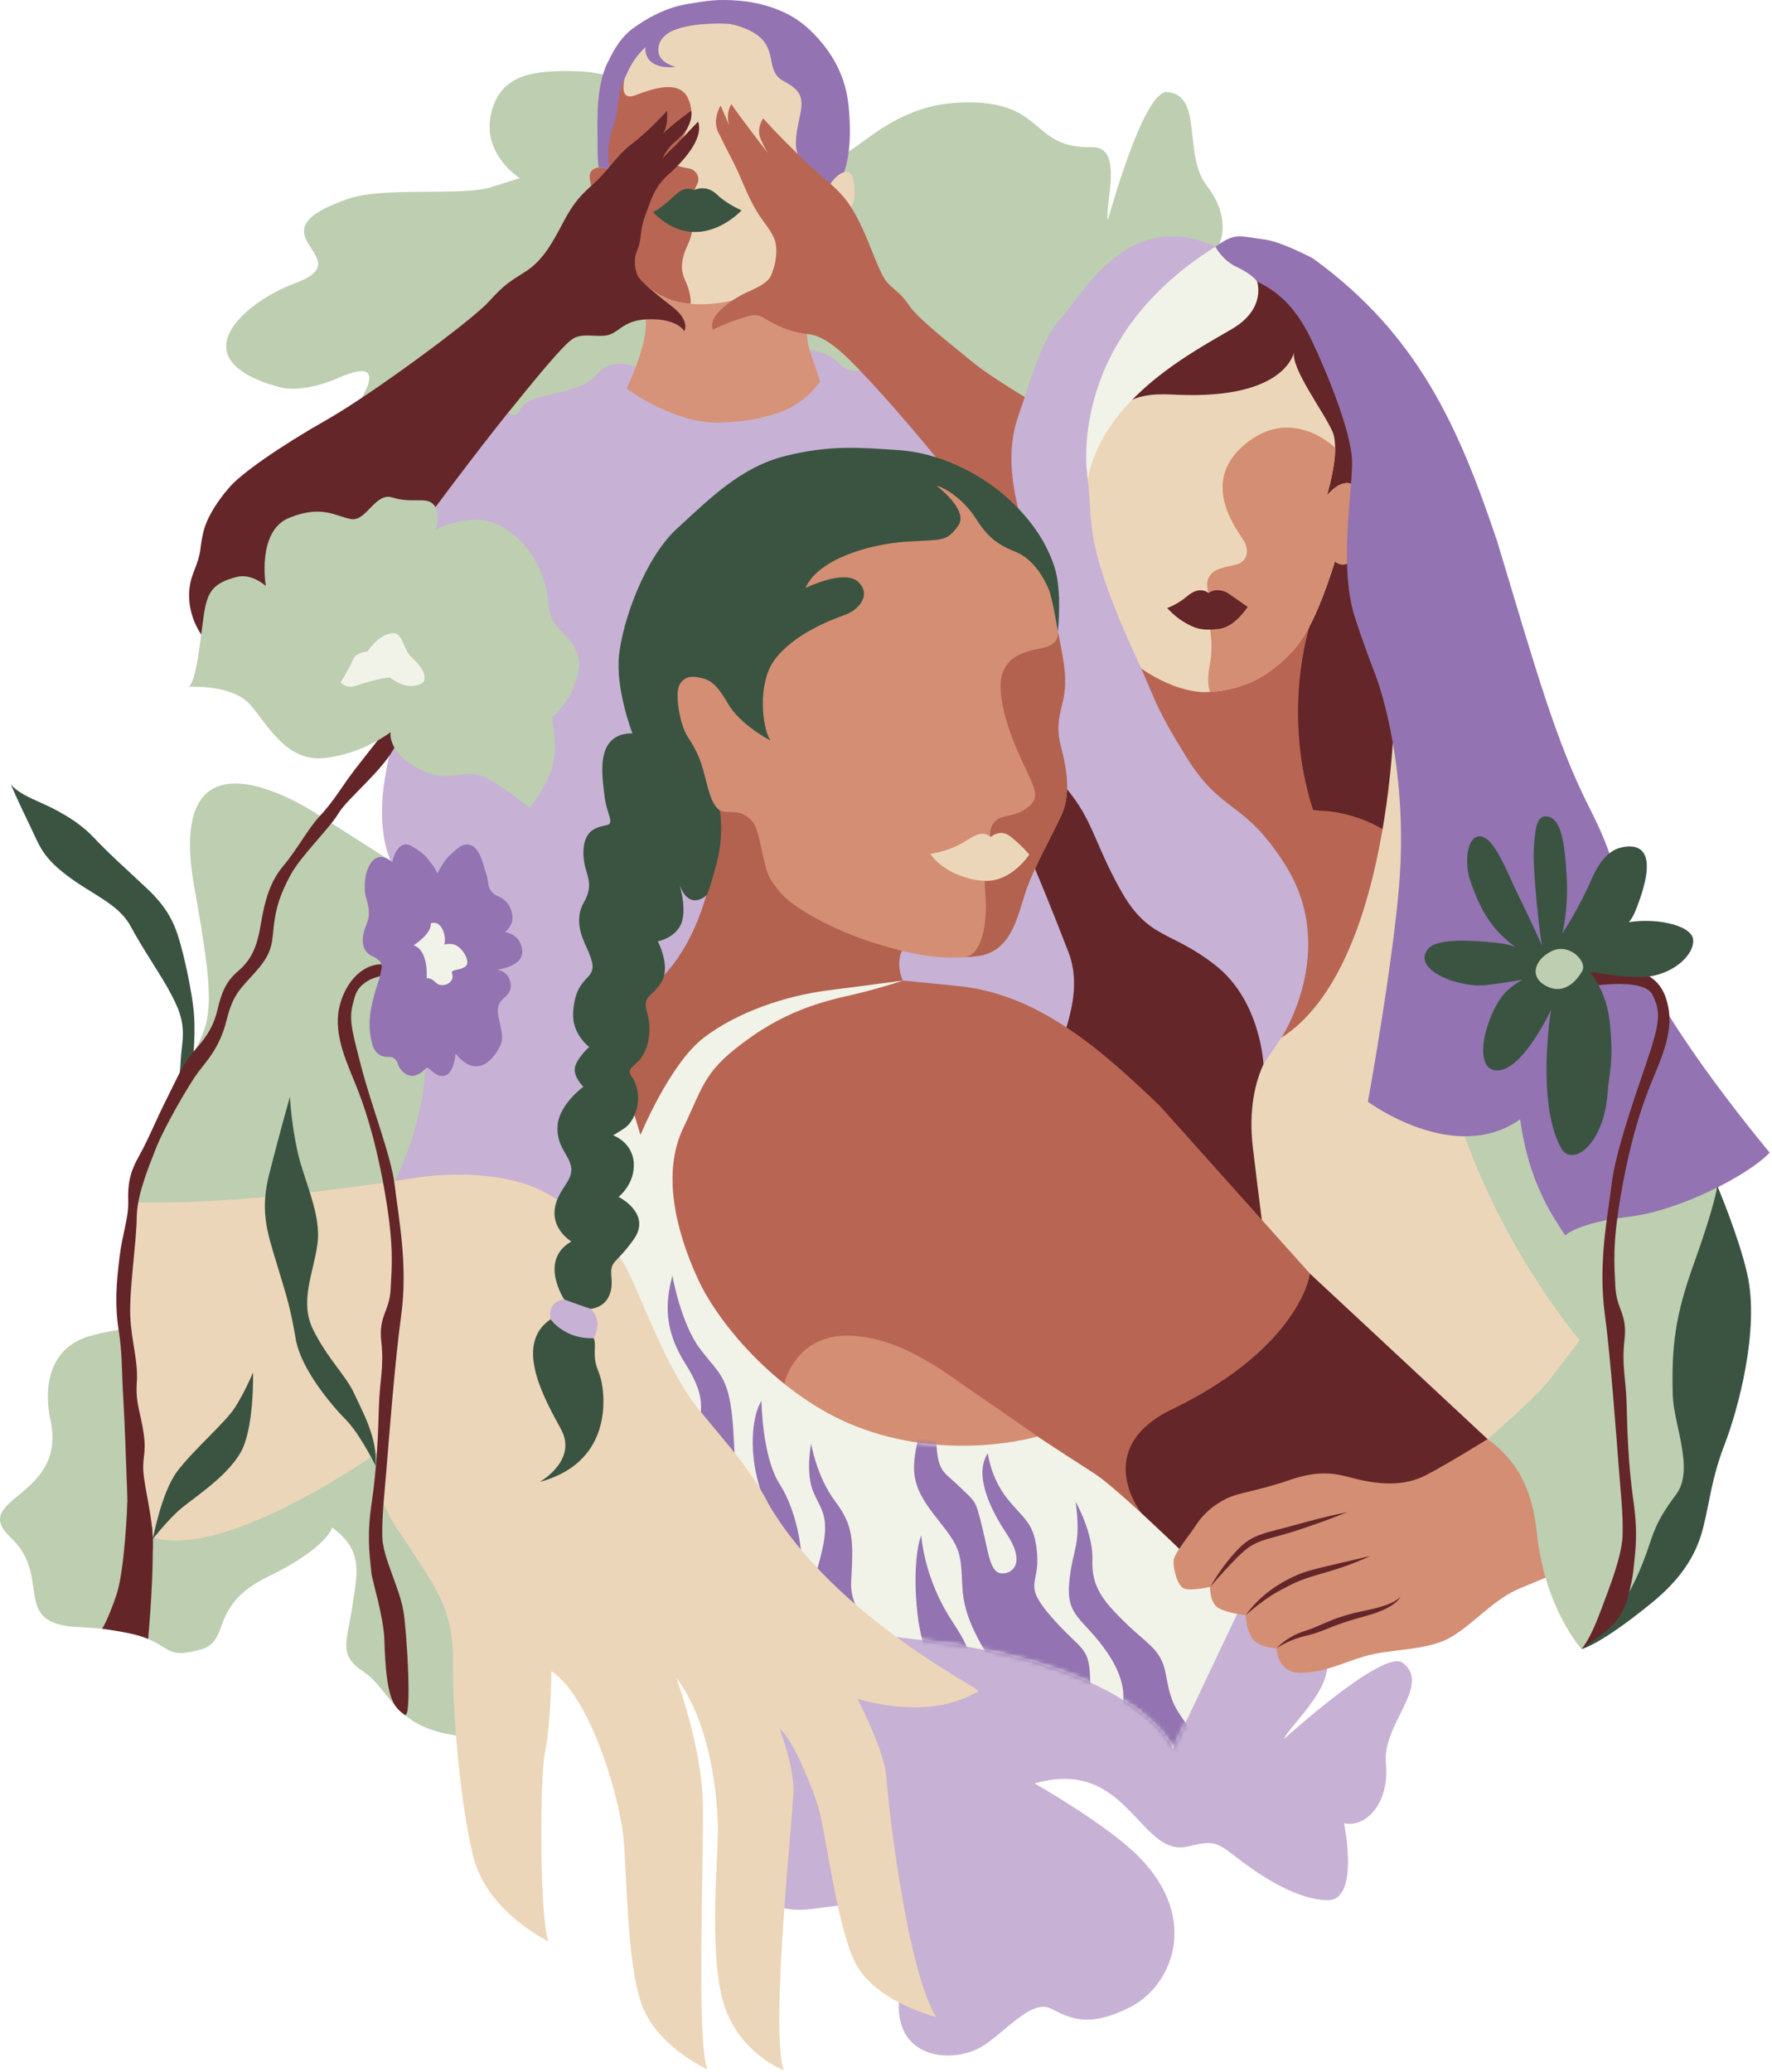 <?xml version="1.0" encoding="UTF-8"?>
<svg xmlns="http://www.w3.org/2000/svg" width="396" height="463" viewBox="0 0 396 463" fill="none">
  <g clip-path="url(#clip0_321_448)">
    <path d="M71.49 182.31C71.49 182.31 36.21 158.08 43.44 198.35C47.8 222.64 47.63 227.29 43.66 234.49C43.66 234.49 22.46 272.38 32.14 284.62C41.82 296.86 102.89 286.69 102.89 286.69L102.52 211.63L87.66 192.6L71.48 182.29L71.49 182.31Z" fill="#BDCEB1"></path>
    <path d="M65.74 63.37C81.66 57.57 54.67 52.46 77.81 44.42C85.73 41.67 103.24 43.87 109.7 41.84L116.15 39.81C116.15 39.81 107.85 34.57 109.67 25.78C111.5 16.99 118.4 15.87 126.78 15.87C145.19 15.87 143.99 25.15 151.33 28.89C158.67 32.63 154.07 33.64 153.28 41.19C152.49 48.75 148.51 51.29 156 56.35C156 56.35 158.01 49.86 171.13 42.84C184.25 35.82 184.35 37.95 192.91 31.58C200.56 25.89 207.52 22.47 218.1 22.91C233.46 23.55 230.83 33.24 244.01 32.88C251.34 32.68 246.77 45.88 247.6 49.15C247.6 49.15 255.49 20.16 260.82 20.57C269.01 21.21 264.27 34.6 269.72 41.54C275.16 48.48 273.79 56.06 269.02 57.86C269.02 57.86 273 63.55 269.12 69.57C265.23 75.59 260.19 77.84 253.46 77.24C246.72 76.63 245.81 76.09 242.24 81.07C238.67 86.05 247.32 107.65 242.95 107.21C238.58 106.77 210.36 83.09 205.9 87.47C205.9 87.47 226.13 105.23 234.39 111.06C242.65 116.89 242.91 98.13 247.24 100.7C251.57 103.27 256.01 109.31 250.73 118.2C245.45 127.1 240.9 127.48 235.99 127.96C231.08 128.44 230.17 138.04 227.53 143.36C224.17 150.13 212.89 156.18 206.55 145.02C200.22 133.86 199.58 125.93 189 130.75C180.72 134.52 178.71 140.44 170.79 141.8V141.79C168.94 142.39 166.7 142.51 163.82 141.88C149.88 138.85 147.15 138.77 144.19 127.13C141.23 115.5 125.24 117.93 140.77 93.93C140.77 93.93 149.28 85.97 147.27 76.98C145.86 70.67 150.32 83.37 144.47 88.54C138.62 93.71 128.6 96.45 120.46 97.17C112.32 97.89 98.17 85.67 92.73 90.16C87.29 94.64 83.34 107.1 83.34 107.1C83.34 107.1 74.11 101.42 81.23 88.2C85.47 80.32 78.19 83.35 75.85 84.36C75.37 84.57 67.89 88.03 62.25 86.46C39.25 80.05 55.52 67.1 65.73 63.38L65.74 63.37Z" fill="#BDCEB1"></path>
    <path d="M234.37 111.06L241.26 76.17L256.51 58.62L271.63 55.12C271.63 55.12 272.65 59.11 256.53 69.7" fill="#010101"></path>
    <path d="M141.16 58.65C141.16 58.65 144.51 66.62 144.35 72.57C144.19 78.52 139.99 86.8 139.99 86.8C139.99 86.8 146.44 93.73 153.65 94.87C160.85 96.01 174.51 92.92 178.93 90.15C183.35 87.38 184.8 84.95 184.58 84.94C184.36 84.93 180.62 80.57 180.33 74.69C180.04 68.81 181.01 62.79 181.72 59.83C182.43 56.86 183.28 54.42 183.28 54.42L177.75 50.33C177.75 50.33 157.38 60.1 157.16 60.03C156.94 59.96 141.15 58.66 141.15 58.66L141.16 58.65Z" fill="#D69379"></path>
    <path d="M136.18 13.26C136.18 13.26 138.02 8.89 141.26 6.48C144.49 4.07 148.91 1.67 153.54 0.91C158.17 0.15 160.33 -0.26 165.31 0.17C170.29 0.61 176.14 2.32 180.41 6.17C184.68 10.02 188.85 15.68 189.63 23.58C190.42 31.48 189.6 36.43 188.06 40.12L186.52 43.82L178.7 44.09L168.58 16.58L154.44 11.03L142.37 17.79L139.37 25.26L136.37 37.87C136.37 37.87 135.24 39.06 133.89 37.96C133.89 37.96 133.47 36.26 133.53 31.53C133.58 27.5 132.97 18.93 136.17 13.24L136.18 13.26Z" fill="#9373B1"></path>
    <path d="M156.96 5.42C156.96 5.42 149.4 5.8 145.07 9.73C141.8 12.7 140.79 14.8 139.56 17.65C138.74 19.55 138.41 21.37 138.68 23.98C138.94 26.59 139.17 27.81 138.55 29.66C137.93 31.51 135.3 34 136.36 37.89C136.36 37.89 133.84 36.89 132.57 37.84C131.3 38.79 131.79 40.43 132.5 42.9C133.21 45.37 133.85 47.83 133.89 50.28C133.93 52.73 134.96 53.64 136.97 53.59C136.97 53.59 138.29 54.8 139.37 57.64C140.45 60.48 144.48 64.85 149.37 66.78C154.25 68.71 160.74 67.97 164.25 66.98C167.76 65.99 175.04 61.47 177.15 59.41C179.26 57.35 179.56 56.91 179.56 56.91C179.56 56.91 180.46 56.33 181.42 56.79C182.38 57.25 184.08 58.24 185.37 56.25C186.66 54.26 185.63 53.58 187.31 50.62C188.99 47.66 190.63 46.8 190.89 44.19C191.15 41.59 190.83 37.81 188.66 38.45C186.49 39.09 184.89 42.18 184.89 42.18C184.89 42.18 180.92 40.1 178.3 34.43C176.45 30.42 181.15 20.85 179.5 16.52C177.85 12.19 172.9 8.98 169.5 7.38C166.1 5.78 164.03 4.86 156.95 5.43L156.96 5.42Z" fill="#ECD6B9"></path>
    <path d="M153.99 37.63C152.5 37.39 151.9 37.3 150.79 36.62C148.88 35.1 151.4 32.98 152.68 30.59C154.13 27.87 155.35 25.17 153.69 21.83C151.66 17.76 145.76 19.86 141.94 21.29C138.2 22.7 139.56 17.75 139.56 17.65C139.09 18.37 138.48 19.81 138.02 23.62C137.71 26.22 137.7 26.3 137.08 28.15C136.46 30 135.29 34 136.36 37.89C136.36 37.89 133.84 36.89 132.57 37.84C131.29 38.79 131.79 40.43 132.5 42.9C133.21 45.37 133.85 47.83 133.89 50.28C133.93 52.74 134.96 53.64 136.97 53.59C136.97 53.59 138.29 54.8 139.37 57.64C140.45 60.48 144.48 64.85 149.37 66.78C150.91 67.39 152.61 67.73 154.32 67.88C154.46 66.98 154.21 65.03 153.16 62.74C152.21 60.68 151.93 58.48 153.69 54.71C155.45 50.94 154.67 48.42 154.67 48.42L154.93 44.47C154.93 44.47 154.74 43.11 155.8 41.16C156.64 39.61 155.47 37.88 153.98 37.63H153.99Z" fill="#B86653"></path>
    <path d="M145.91 47.4C145.91 47.4 146.94 47.07 149.24 45.07C151.54 43.07 152.56 41.54 155.15 42.47C155.15 42.47 157.74 41.05 160.27 43.51C162.42 45.6 165.73 47.01 165.73 47.01C165.73 47.01 156.02 57.61 145.91 47.41V47.4Z" fill="#3A5441"></path>
    <path d="M180.91 78.16C180.91 78.16 185.29 78.82 187.23 80.92C191.54 85.59 195.24 80.1 198.49 82.22C201.74 84.34 205.98 94.35 205.98 94.35C205.98 94.35 214.77 101.93 214.93 105.07C215.09 108.21 207.73 115.62 210.07 124.42C212.41 133.22 220.28 142.85 220.28 142.85L222.31 158.05L210.11 166.13L186.55 181.74C186.55 181.74 184.08 197.24 172.37 193.66C160.66 190.08 183.72 197.21 169.67 198.36C155.62 199.51 187.84 223.86 176.1 223.11C164.35 222.36 151.01 290.93 145.04 292.49C139.07 294.05 84 271.61 84 271.61C84 271.61 104.45 242.04 90.11 213.82C86.45 206.62 93.5 198.77 93.5 198.77C93.5 198.77 84 196.29 85.54 177.53C86.13 170.28 91.98 146.83 91.98 146.83L87.8 131.52L71.61 140.72L67.76 110.48L89.94 98.72C89.94 98.72 100.43 88.83 106.82 89.13C113.21 89.44 114.48 95.37 116.34 91.4C118.2 87.43 129.12 88.8 133.54 83.55C137.02 79.42 142.08 82.05 142.08 82.05L140.01 86.81C140.01 86.81 150.83 94.96 161.4 94.42C167.77 94.09 177.64 93.34 183.26 85.23L180.93 78.18L180.91 78.16Z" fill="#C7B1D5"></path>
    <path d="M62.5 286.7C62.5 286.7 71.88 284.77 80.88 277.33L78.28 269.15L64.89 277.93L62.51 286.71L62.5 286.7Z" fill="#642628"></path>
    <path d="M192.56 103.02C192.56 103.02 193.6 105.29 194.78 106.07L194.9 104.85L193.93 103.39L192.55 103.02H192.56Z" fill="#C7B1D5"></path>
    <path d="M50.95 109.27C50.95 109.27 46.45 114.3 45.4 119.05C44.35 123.8 45.35 122.5 43.14 128.22C40.93 133.94 43.14 140.42 46.71 143.87C50.28 147.32 55.85 148.34 61.28 147.47C66.71 146.6 71.34 144.69 76.83 139.18C82.32 133.67 85.99 129.28 90.35 122.94C94.71 116.6 107.24 100.01 113.42 92.37C119.6 84.73 125.94 76.93 128.1 75.65C130.26 74.37 133.19 75.39 135.66 74.93C138.13 74.47 139.15 71.86 143.75 71.42C148.35 70.99 151.79 72.18 152.91 74.01C152.91 74.01 154.34 71.73 150.31 68.6C146.28 65.47 144.3 63.8 143.08 62.43C141.86 61.06 141.5 58.14 142.3 56.21C143.65 52.92 142.77 52 144.18 48.2C145.59 44.4 146.26 41.79 149.38 39C152.5 36.21 157.36 31.08 156.01 27.17L151.04 32.4C151.04 32.4 149.62 33.65 148.04 35.44C148.04 35.44 149.01 33.24 150.68 31.84C152.81 30.06 154.86 27.61 154.48 24.74C154.48 24.74 150.49 27.59 148.12 29.9C148.12 29.9 149.37 28.56 149.05 24.74C149.05 24.74 145.53 28.86 140.86 32.44C137.93 34.69 135.56 38.48 132.82 40.91C130.08 43.34 128.33 45.04 126.06 49.32C123.79 53.6 121.55 58 117.66 60.54C114.06 62.89 113.07 63.19 109.19 67.45C105.31 71.71 83.17 88.04 72.99 93.82C62.81 99.6 53.41 106.06 50.94 109.29L50.95 109.27Z" fill="#642628"></path>
    <path d="M159.31 73.66C159.31 73.66 161.72 72.43 165.29 71.25C168.28 70.26 169 70.01 171.2 71.33C173.4 72.65 176.21 74.17 180.89 74.72C185.56 75.27 190.66 81.19 195.15 85.97C199.64 90.74 212.26 105.44 217.46 112.9C222.66 120.36 231.49 132.55 234.75 137.03C238.01 141.51 243.64 144.54 251.14 145.38C258.64 146.22 265.45 143.48 267.27 136.85C269.09 130.22 267.18 124.9 264.9 120.81C262.62 116.72 265.3 109.24 250.38 101.03C235.46 92.82 222.14 84.89 217.15 80.76C212.15 76.63 205.21 71.24 203.27 68.38C201.33 65.52 200.23 65.14 198.41 63.27C196.59 61.4 194.82 55.34 192.3 50.13C189.78 44.92 187.84 42.93 184.18 39.86C180.52 36.79 173.47 29.8 170.56 26.44C170.56 26.44 168.93 28.64 170.01 31.11C171.09 33.58 171.69 34.33 171.69 34.33C171.69 34.33 164.3 24.75 163.46 23.26C163.46 23.26 161.58 25.82 163.62 29.54L161.04 23.59C161.04 23.59 159.2 26.49 160.4 29.34L162.29 33.14C162.29 33.14 164.14 36.57 165.45 39.6C166.76 42.63 168.19 46.23 170.62 49.46C173.05 52.69 173.52 54.06 173.49 56.15C173.46 58.24 172.94 60.08 172.31 61.55C171.68 63.02 169.69 64.1 167.21 65.18C164.73 66.26 157.95 70.2 159.3 73.66H159.31Z" fill="#B86653"></path>
    <path d="M125.91 302.97C142.46 306.62 122.43 287.83 146.27 293.46C154.44 295.39 168.03 306.65 174.56 308.4L181.09 310.15C181.09 310.15 176.9 301.27 183.15 294.83C189.41 288.39 195.84 291.15 202.9 295.65C218.44 305.53 212.44 312.72 216.62 319.81C220.81 326.91 216.38 325.29 211.67 331.24C206.95 337.19 202.23 337.2 205.82 345.49C205.82 345.49 211 341.09 225.83 342.21C240.67 343.33 242.81 326.44 253.45 325.66C262.96 324.96 270.43 332.68 279.12 338.73C291.74 347.51 280.3 361.02 292.25 366.59C304.1 372.11 288.02 385.37 286.97 388.58C286.97 388.58 309.19 368.35 313.46 371.56C320.03 376.5 308.84 385.25 309.71 394.03C310.58 402.81 305.35 408.47 300.36 407.42C300.36 407.42 303.92 424.61 296.75 424.61C290.24 424.61 282.18 419.55 276.83 415.42C271.47 411.29 271.28 411.27 265.31 412.63C254.64 415.05 251.99 392.51 231.21 398.52C231.21 398.52 247.59 407.81 254.65 415.05C268.29 429.05 261.78 443.85 252.55 448.52C243.32 453.19 239.27 451.07 234.87 448.84C230.47 446.61 224.55 454.22 219.47 457.29C213 461.2 200.23 460.25 200.88 447.44C201.52 434.63 205.25 427.59 193.73 425.98C184.72 424.72 179.85 428.64 172.44 425.53C172.44 425.53 172.45 425.53 172.46 425.53C170.58 425.05 168.63 423.94 166.53 421.87C156.4 411.83 162.8 395.42 166.54 384.01C170.28 372.6 140.56 364.76 166.54 352.85C166.54 352.85 173.39 352.27 176.52 343.6C184.23 342.38 178.71 337.52 176.52 343.6C168.81 344.82 162.59 331.38 155.34 327.62C148.08 323.86 141.31 339.21 134.31 340.07C127.31 340.93 129.46 350.04 129.46 350.04C129.46 350.04 121.69 330.94 134.8 323.6C142.61 319.23 130.24 310.47 127.74 310.07C127.22 309.99 114.5 324.95 110.58 320.59C94.61 302.83 115.29 300.65 125.9 302.99L125.91 302.97Z" fill="#C7B1D5"></path>
    <path d="M169.16 343.11C153.02 348.28 179.79 354.45 156.35 361.57C148.32 364.01 130.91 361.11 124.39 362.89L117.86 364.66C117.86 364.66 121.95 369.1 119.78 377.81C117.61 386.52 114.67 388.5 106.3 388.17C87.9 387.44 88.02 378.08 81.16 373.51C75.49 369.74 77.59 366.85 78.68 359.33C79.76 351.81 81.5 346.68 74.22 341.32C74.22 341.32 73.27 345.82 59.88 352.32C46.5 358.82 51.7 366.66 44.9 368.58C33.74 371.74 41.05 364.64 17.5 363.58C2.14 362.89 11.88 352.53 2.42 343.61C-7.09 334.64 14.85 334.9 11.34 317.59C11.34 317.59 7.1 302.02 20.37 298.47C27.91 296.45 35.12 296 41.83 296.88C48.54 297.75 42.28 325.76 46.76 321.58C54.76 314.12 15.15 329.16 30.09 313.51C30.09 313.51 51.1 307.69 41.35 304.98C22.52 299.75 26.9 299.07 32.53 290.39C38.16 281.71 34.66 281.85 39.59 281.57C44.52 281.29 38.5 292.27 41.35 287.07C44.97 280.44 46.92 281.09 52.8 292.49C58.69 303.89 53.19 316.23 63.96 311.83C72.38 308.39 59.45 272.66 67.42 271.61C67.42 271.61 83.25 315.17 83.25 315.18C85.12 314.65 75.42 273.42 78.28 274.16C92.09 277.74 90.78 281.79 93.28 293.53C95.78 305.27 125.42 297.09 108.95 320.47C108.95 320.47 103.32 324.41 104.98 333.48C106.14 339.84 98.93 338.41 104.98 333.48C111.03 328.55 123.16 337.03 131.33 336.64C139.49 336.24 137.63 319.57 143.24 315.3C148.85 311.04 142.42 304.25 142.42 304.25C142.42 304.25 158.74 316.85 151.11 329.79C146.56 337.5 161.65 338.84 164.02 337.93C164.51 337.74 167.98 318.41 173.55 320.2C196.28 327.52 179.51 339.81 169.16 343.12V343.11Z" fill="#BDCEB1"></path>
    <path d="M338.43 175.59C338.42 167.09 332.33 160 324.22 158.28C324.56 157.55 324.74 156.79 324.74 156C324.74 153.24 322.52 150.8 319.09 149.23C323.25 147.32 326.11 143.28 326.1 138.62C326.1 132.11 320.51 126.84 313.63 126.85C313.37 126.85 313.12 126.85 312.87 126.87C313.4 125.99 313.7 124.98 313.7 123.9C313.7 121.95 312.71 120.21 311.19 119.12C313.83 117.84 315.59 115.53 315.59 112.88C315.59 110.7 314.38 108.74 312.47 107.41C314.6 105.63 315.95 102.97 315.95 100C315.95 94.9 311.94 90.72 306.85 90.33C309.62 87.99 310.71 84.52 309.27 81.81C307.98 79.37 305.01 78.24 301.85 78.68C302.52 72.71 301.92 64.01 294.45 64.24C294.45 64.24 261.26 32.55 231.65 87.4C228.8 92.68 234.7 104.9 232.19 110.66L242.27 204.68L314.19 207.03C314.19 207.03 316.81 206.85 318.42 202.24C322.83 200.79 325.94 197.24 325.94 193.09C325.94 192.9 325.94 192.7 325.92 192.51C333.19 190.22 338.46 183.51 338.45 175.6L338.43 175.59Z" fill="#642628"></path>
    <path d="M317.751 199.61C317.481 185.71 301.89 181.45 295.77 181.2C285.02 180.75 285.511 174.42 284.891 169.58C284.151 163.75 284.86 146.09 284.86 146.09H271.351L268.21 146.11H254.701C254.701 146.11 255.45 163.79 254.73 169.62C254.13 174.46 252.741 178.99 238.821 181.26C232.771 182.25 220.511 186.82 220.271 200.71V207.12L312.721 241.82L317.731 199.62L317.751 199.61Z" fill="#B86653"></path>
    <path d="M293.44 180.98C286.29 158.87 292.77 139.62 292.77 139.62L271.36 146.1H268.22L254.71 146.12C254.71 146.12 255.46 163.78 254.74 169.61C254.14 174.45 252.75 178.98 238.83 181.25C238.83 181.25 254.14 178.09 262.54 178.36C269.02 178.56 275.65 190.68 280.75 188.38C287.62 185.29 293.44 180.97 293.44 180.97V180.98Z" fill="#B86653"></path>
    <path d="M289.22 78.53C289.22 78.53 287.68 89.28 263.08 88.21C255.73 87.89 246.29 87.28 242.94 107.21C242.94 107.21 234.19 102.26 235.22 109.45C235.75 113.13 236.36 127.63 241.9 125.96C241.9 125.96 241.67 135.93 252.06 147.07C252.06 147.07 259.55 153.94 268.47 154.65C268.47 154.65 277.16 155.17 284.27 149.65C289.87 145.3 293.19 141.63 298.35 125.43C298.35 125.43 303.36 130.36 305.69 114.15C305.94 112.42 302.75 103.54 296.52 110.72C296.52 110.72 299.62 100.86 297.81 96.54C296 92.22 288.26 82.09 289.22 78.53Z" fill="#ECD6B9"></path>
    <path d="M227.501 149.53L218.101 161.17L222.691 210.92L218.321 280.44L261.381 315.16L278.961 310.54L293.441 310.53L291.141 257.15L283.001 230.01L255.631 173.84L227.501 149.53Z" fill="#642628"></path>
    <path d="M311.62 158.08C311.62 158.08 311.14 216.06 286.38 231.87C286.38 231.87 277.94 239.19 279.99 256.46C282.04 273.74 285.7 301.16 285.7 301.16L366.27 343.04L345.03 230.66L324.49 183.97L311.62 158.07V158.08Z" fill="#ECD6B9"></path>
    <path d="M227.5 149.53C227.5 149.53 218.38 152.2 213.33 160.84C208.27 169.48 193 202.03 190.64 206.68C188.28 211.33 188.98 227.5 190.68 236.14C192.38 244.78 193.95 255.63 196.91 265.52C200.38 277.13 201.51 279.11 205.79 285.72C211.45 294.45 220.13 307.57 228.67 311.83C250.19 322.56 291.15 334.51 291.15 334.51C291.15 334.51 266.6 327.64 266.48 318.58C266.48 318.58 268.28 311.27 261.4 307.86C249.85 302.13 249.75 303.93 240.62 297.63C231.49 291.33 229.98 284.48 231.08 277C232.06 270.34 241.83 259.49 237.77 256.5C233.71 253.51 236.08 254.18 238.1 249.52C240.12 244.87 238.76 238.89 237.41 235.73C236.05 232.57 242.74 222.95 238.73 212.64C230.83 192.31 230.91 193.71 227.03 184.08C223.15 174.45 221.43 155.51 227.5 149.52V149.53Z" fill="#C7B1D5"></path>
    <path d="M282.35 237.83C282.35 237.83 281.77 223.66 271.62 215.7C261.48 207.74 256.64 210.07 250.38 198.81C244.39 188.05 244.33 183.38 238.24 176.08C232.15 168.78 224.8 157.84 227.49 149.53C230.18 141.22 225.73 141.57 226.34 136.75C226.77 133.36 232.16 131.14 232.16 131.14C232.16 131.14 251.31 140.91 255.14 149.61C258.56 157.38 258.59 158.56 264.86 168.75C273.23 182.35 277.82 178.37 287.24 193.29C299.24 212.3 286.37 231.88 286.37 231.88L282.35 237.83Z" fill="#C7B1D5"></path>
    <path d="M271.63 55.12C271.63 55.12 260.37 66.7 255.65 73.68C250.93 80.66 241.64 96.18 243.08 107.08C244.44 117.41 241.62 120.64 255.15 149.61C255.15 149.61 235.59 138.86 229.57 120.63C225.75 109.05 224.9 100.52 227.6 92.88C230.29 85.24 232.65 75.93 237.03 71.27C241.42 66.61 251.86 46 271.63 55.12Z" fill="#C7B1D5"></path>
    <path d="M160.86 180.85C160.86 180.85 160.67 210.54 143.73 221.9L135.05 239.44L138.35 248.61L144.53 263.36L148.92 246.61L165.47 231.06L201.75 219.1C201.75 219.1 198.98 213.41 203.76 209.78C208.53 206.14 179.03 189 179.03 189L164.68 171.86L160.88 180.84L160.86 180.85Z" fill="#B2624F"></path>
    <path d="M292.77 284.63L286.86 286.7L269.45 294.47L247.19 321.58L253.23 336.09L270.31 359.46L277.06 359.4L337.62 326.41L292.77 284.63Z" fill="#642628"></path>
    <path d="M255.05 338.06C255.05 338.06 243.69 323.72 261.97 314.89C285.98 303.3 291.96 289.41 292.76 284.62L259.2 247.12C246.03 234.51 232.14 222.12 214 220.32L201.74 219.11L162.89 229.39L140.37 272.57L180.3 332.74L230.64 341.31L255.05 338.05V338.06Z" fill="#B86653"></path>
    <path d="M210.11 105.07L224.86 116.65C224.86 116.65 233.83 123.83 234.83 131.4C235.83 138.98 236.82 142.76 237.42 146.35C238.02 149.94 238.42 153.13 237.42 157.12C236.42 161.11 236.22 163 236.92 166.09C237.62 169.18 239.91 176.46 237.12 182.34C234.33 188.22 231.54 193.01 229.54 198.29C227.55 203.57 226.55 212.64 218.48 213.64C210.41 214.64 204.13 213.44 195.45 210.75C186.78 208.06 177.41 203.07 174.42 199.49C171.43 195.9 171.43 195.2 170.33 190.42C169.23 185.64 169.13 183.74 166.44 182.15C163.75 180.56 161.07 182.78 159.27 179.39C157.48 176 156.69 174.87 155.89 171.88C155.09 168.89 152.38 167.2 151.78 162.51C151.18 157.83 150.56 149.05 152.85 149.17C155.14 149.29 160.34 149.62 162.64 153.61C164.93 157.6 167.33 163.46 170.82 163.88L166.93 143.37L173.01 125.83L196.04 112.87L210.09 105.08L210.11 105.07Z" fill="#D48E73"></path>
    <path d="M236.92 166.09C236.22 163 236.42 161.11 237.42 157.12C238.42 153.13 238.02 149.94 237.42 146.35C237.15 144.75 236.81 143.11 236.42 141.11C236.49 141.47 236.82 144.08 232.84 144.84C228.55 145.65 222.97 146.85 223.67 154.82C224.37 162.79 229.22 171.47 230.03 173.56C230.84 175.65 232.51 178.05 230.03 180.14C227.55 182.23 225.54 182.03 223.61 182.73C221.68 183.43 220.98 185.82 221.38 186.92C221.78 188.02 221.27 193.5 221.27 193.5C221.27 193.5 219.68 194.6 220.18 199.48C220.66 204.21 220.12 213.38 215.48 213.91C216.46 213.85 217.46 213.76 218.48 213.64C226.55 212.64 227.55 203.57 229.54 198.29C231.53 193.01 234.32 188.22 237.12 182.34C239.91 176.46 237.62 169.18 236.92 166.09Z" fill="#B2624F"></path>
    <path d="M207.9 190.78C207.9 190.78 210.7 190.55 214.23 188.82C216.81 187.56 219.13 185.05 221.39 187.06C221.39 187.06 223.43 185.09 225.78 186.9C228.13 188.71 230.02 190.95 230.02 190.95C230.02 190.95 226.3 196.79 220.51 196.84C216.3 196.88 210.42 194.58 207.9 190.79V190.78Z" fill="#ECD6B9"></path>
    <path d="M175.42 308.68C175.42 308.68 178.01 298.06 189.98 298.46C201.94 298.86 212.41 307.63 218.64 311.82C224.87 316.01 231.85 320.99 231.85 320.99L226.99 327.17H200.95L172.24 316.9L175.43 308.68H175.42Z" fill="#D48E73"></path>
    <path d="M201.74 219.12C201.74 219.12 194.36 220.12 184.99 221.31C175.62 222.51 164.86 226.09 157.28 231.88C149.7 237.66 143.13 253.61 143.13 253.61L141.42 247.97L135.05 249.82L132.09 283.31L127.06 286.71C127.06 286.71 123.63 310.15 134.87 327.17C151.25 351.97 176.23 363.18 204.27 366.3C254.96 371.94 262.15 390.84 262.15 390.84L277.07 359.4C277.07 359.4 251.58 333.75 244.41 329.16C237.23 324.57 231.85 320.99 231.85 320.99C231.85 320.99 211.98 326.97 190.98 318.6C174.75 312.13 160.92 296.67 155.92 285.71C150.91 274.75 147.92 261.99 152.71 252.02C157.49 242.05 157.24 239.15 168.11 231.54C178.22 224.46 187.52 223.06 191.99 221.93C198.11 220.39 201.75 219.12 201.75 219.12H201.74Z" fill="#F1F2E8"></path>
    <mask id="mask0_321_448" style="mask-type:luminance" maskUnits="userSpaceOnUse" x="126" y="219" width="152" height="172">
      <path d="M201.79 219.12C201.79 219.12 194.41 220.12 185.04 221.31C175.67 222.51 164.91 226.09 157.33 231.88C149.75 237.66 143.18 253.61 143.18 253.61L141.47 247.97L135.1 249.82L132.14 283.31L127.11 286.71C127.11 286.71 123.68 310.15 134.92 327.17C151.3 351.97 176.28 363.18 204.32 366.3C255.01 371.94 262.2 390.84 262.2 390.84L277.12 359.4C277.12 359.4 251.63 333.75 244.46 329.16C237.28 324.57 231.9 320.99 231.9 320.99C231.9 320.99 212.03 326.97 191.03 318.6C174.8 312.13 160.97 296.67 155.97 285.71C150.96 274.75 147.97 261.99 152.76 252.02C157.54 242.05 157.29 239.15 168.16 231.54C178.27 224.46 187.57 223.06 192.04 221.93C198.16 220.39 201.8 219.12 201.8 219.12H201.79Z" fill="white"></path>
    </mask>
    <g mask="url(#mask0_321_448)">
      <path d="M244.121 348.65C244.361 342.58 240.381 335.58 240.381 335.58C241.711 345.55 239.681 345.77 238.951 353.57C238.221 361.37 242.071 361.51 247.321 369.09C252.571 376.67 251.741 382.68 248.081 384.8C244.421 386.92 243.871 381.2 243.591 374.47C243.311 367.74 241.411 368.72 234.951 361.3C228.491 353.88 232.311 354.31 231.771 347.25C231.221 340.19 228.911 339.64 225.121 334.9C221.341 330.16 220.761 324.74 220.761 324.74C217.721 329.31 220.911 336.66 224.981 342.77C229.051 348.88 226.671 351.59 223.991 351.59C221.311 351.59 221.021 347.54 219.501 341.26C217.971 334.99 218.041 335.74 214.421 332.21C210.801 328.68 209.531 329.14 209.211 321.65C208.911 314.56 205.211 308.56 205.211 308.56C206.211 313.67 206.471 315.54 204.931 322.66C203.391 329.78 204.361 333.01 209.581 339.55C214.801 346.09 214.701 346.97 215.051 354.45C215.401 361.93 219.111 367.26 223.871 375.23C228.631 383.21 225.621 387.48 223.041 387.26C220.461 387.04 219.881 381.62 218.451 375.81C217.021 370 216.651 368.15 212.741 362.21C206.371 352.52 205.891 343.09 205.891 343.09C203.831 348.21 204.381 361.74 206.531 367.79C208.681 373.83 211.601 374.6 211.491 382.18C211.381 389.76 210.301 394.72 216.811 406.29C224.831 420.52 221.291 418.33 221.291 418.33L256.021 399.62C256.021 399.62 272.161 393.63 266.911 387.39C261.661 381.14 261.521 379.18 260.481 373.85C259.441 368.53 256.441 367.44 251.611 362.73C246.781 358.02 243.881 354.72 244.121 348.64V348.65Z" fill="#9373B1"></path>
      <path d="M181.27 322.64C181.27 322.64 179.89 329.3 181.89 333.69C183.89 338.08 185.86 339.42 182.84 349.86C179.82 360.31 185 363.63 184.35 369.73C183.63 376.47 182.31 378.2 178.32 372.88C174.32 367.56 177.05 363.17 178.67 355.91C180.29 348.65 178.19 337.77 174.24 331.64C170.29 325.51 170.17 313.03 170.17 313.03C170.17 313.03 167.47 316.8 168.43 326.02C169.24 333.76 173.59 339.97 168.87 340.33C164.16 340.69 164.65 331.73 163.88 319.65C163.11 307.57 160.88 307.24 156.5 301.49C152.12 295.74 150.26 285.03 150.26 285.03C149.2 289.46 147.63 295.91 153.07 304.57C158.52 313.23 156.56 315.37 155.05 324.47C153.53 333.57 154.21 336.06 158.51 343.43C162.8 350.81 165.81 354.71 165.41 362.03C165.01 369.35 160.92 370.29 159.58 364.91C158.24 359.53 159.69 354.68 152.74 348.21C148.29 344.07 147.83 341 147.07 336.27C146.31 331.54 143.55 318.53 143.55 318.53C143.55 318.53 142.84 319.81 142.36 328.76C141.87 337.71 140.48 344.89 146.17 352.95C151.85 361.01 151.48 364.05 152.51 375.13C153.54 386.21 156.21 389.62 156.21 389.62L160.26 397.6C160.26 397.6 188.15 381.25 188.23 379.62C188.31 377.99 201.82 369.59 201.82 369.59C197.97 365.3 189.75 361.86 190.22 353.31C190.69 344.76 190.89 341.1 186.7 335.57C182.51 330.04 181.28 322.62 181.28 322.62L181.27 322.64Z" fill="#9373B1"></path>
    </g>
    <path d="M305.69 114.15C305.94 112.42 302.75 103.54 296.52 110.72C296.52 110.72 298.39 104.76 298.37 100.08C298.37 100.08 289.2 90.82 278.82 98.79C268.14 106.98 275.62 117.28 277.78 120.54C279.32 122.86 278.84 125.53 276.19 126.17C273.53 126.81 271.45 127.06 270.41 128.61C269.58 129.86 269.61 130.67 270.08 132.56C270.56 134.45 270.16 139.63 270.16 139.63C270.16 139.63 271.28 143.45 270.41 148.16C269.87 151.06 269.84 153.03 270.41 154.63C273.37 154.46 279.21 153.59 284.26 149.66C289.86 145.31 293.18 141.64 298.34 125.44C298.34 125.44 303.35 130.37 305.68 114.16L305.69 114.15Z" fill="#D48E73"></path>
    <path d="M278.83 135.62C278.83 135.62 275.73 133.48 274.53 132.63C273.33 131.78 271.24 131.53 270.1 132.54C270.1 132.54 268.24 130.74 265.37 133.18C263.07 135.14 260.83 135.87 260.83 135.87C260.83 135.87 262.48 137.69 264.28 138.81C267.07 140.54 268.66 140.96 272.33 140.54C275.45 140.18 277.77 137.09 278.84 135.62H278.83Z" fill="#642628"></path>
    <path d="M271.63 55.12C271.63 55.12 272.34 59.32 278.08 61.64C283.83 63.96 288.84 66.97 293.14 76.08C297.3 84.89 301.78 96.53 302.13 102.51C302.48 108.49 299.02 126.21 302.75 137.84C306.48 149.47 310.09 156.76 311.45 162.74C312.81 168.72 336.88 127.77 334.49 120.68C326.01 95.54 316.97 74.82 293.43 57.75C293.43 57.75 286.42 54 282.63 53.53C276.9 52.83 276.34 51.79 271.62 55.12H271.63Z" fill="#9373B1"></path>
    <path d="M280.921 62.9C280.921 62.9 283.11 68.87 275.41 73.46C267.71 78.05 246.53 88.68 243.08 107.08C243.08 107.08 237.44 76.48 271.63 55.12C271.63 55.12 273.06 58.12 276.47 59.7C279.88 61.28 280.921 62.89 280.921 62.89V62.9Z" fill="#F1F2E8"></path>
    <path d="M332.43 321.58C332.43 321.58 323.51 327.13 318.65 329.65C313.79 332.18 308.2 331.74 303.09 330.48C299.33 329.55 295.71 328.15 288.26 330.7C280.82 333.25 276.86 333.48 274 334.91C271.15 336.34 268.85 338.36 267.33 340.73C265.81 343.1 262.46 346.99 262.29 348.67C262.12 350.35 263.09 354.52 264.74 355.02C266.39 355.52 270.42 354.61 270.42 354.61C270.42 354.61 270.29 358.06 272.22 359.26C274.14 360.46 278.38 360.93 278.38 360.93C278.38 360.93 278.58 365.23 280.47 366.77C282.36 368.31 285.28 368.32 285.28 368.32C285.28 368.32 285.35 373.96 290.8 373.8C296.25 373.64 299.27 371.82 304.94 370.12C310.6 368.42 318.57 368.91 323.8 366.08C329.03 363.25 333.61 357.43 339.61 354.95C345.61 352.47 349.78 350.7 349.78 350.7L343.84 328.2L332.42 321.6L332.43 321.58Z" fill="#D48E73"></path>
    <path d="M301.09 337.89C298.27 339.04 295.45 340.09 292.61 341.05C291.2 341.54 289.75 342.03 288.3 342.48C286.85 342.92 285.38 343.29 283.95 343.7C282.52 344.09 281.13 344.54 279.91 345.25C278.67 345.93 277.61 346.93 276.54 347.97C274.44 350.07 272.42 352.32 270.44 354.6C271.98 351.99 273.7 349.49 275.73 347.2C276.72 346.06 277.86 344.94 279.22 344.08C280.59 343.24 282.11 342.75 283.56 342.32C286.51 341.55 289.36 340.8 292.28 339.99C295.2 339.2 298.15 338.5 301.1 337.89H301.09Z" fill="#642628"></path>
    <path d="M306.221 347.69C303.851 348.83 301.391 349.75 298.891 350.56C296.391 351.39 293.841 351.99 291.451 352.86C290.251 353.28 289.101 353.8 287.951 354.39C286.791 354.97 285.661 355.58 284.571 356.24C282.401 357.6 280.341 359.19 278.381 360.93C279.911 358.79 281.811 356.9 283.951 355.31C286.141 353.76 288.431 352.46 290.971 351.51C293.501 350.63 296.071 350.09 298.591 349.49L306.221 347.69Z" fill="#642628"></path>
    <path d="M312.93 356.81C312.69 357.41 312.18 357.86 311.68 358.26C311.17 358.67 310.61 358.98 310.05 359.3C308.9 359.89 307.7 360.37 306.48 360.74C304.01 361.48 301.64 362.05 299.3 362.93C296.97 363.72 294.69 364.89 292.13 365.46C289.73 365.98 287.42 366.92 285.28 368.3C287.03 366.46 289.36 365.13 291.83 364.38C294.16 363.64 296.38 362.44 298.81 361.58C300.02 361.16 301.25 360.79 302.48 360.47C303.72 360.17 304.97 359.92 306.18 359.66C307.39 359.39 308.59 359.07 309.76 358.65C310.34 358.44 310.92 358.21 311.46 357.92C312 357.62 312.55 357.31 312.93 356.8V356.81Z" fill="#642628"></path>
    <path d="M349.56 194.86C349.56 194.86 369.63 220.34 373.49 234.28C377.35 248.22 375.38 244.37 382.16 259.56C389.17 275.28 382.84 334.5 376.11 344.32C366.51 358.3 376.15 348.38 364.36 359.45C360.81 362.78 353.43 368.49 353.43 368.49C353.43 368.49 345.24 359.45 343.48 342.73C342.4 332.47 338.97 326.36 332.43 321.56C332.43 321.56 342.1 313.32 345.55 309.19C347.56 306.78 353.03 299.49 353.03 299.49C353.03 299.49 340.35 284.61 331.11 263.35C319.65 236.98 321.57 225.61 317.75 222.94C313.93 220.27 313.39 203.6 313.39 203.6L343.21 190.17L349.56 194.85V194.86Z" fill="#BDCEB1"></path>
    <path d="M307.53 151.21C307.53 151.21 314.22 168.64 312.93 193.95C312.05 211.24 305.7 246.19 305.7 246.19C305.7 246.19 324.96 260.53 339.73 250.12C341.64 264.43 347.1 271.89 349.78 276.04C349.78 276.04 352.77 273.17 363.93 271.9C375.09 270.63 390.7 262.66 395.48 257.56C395.48 257.56 372.11 229.7 366.27 214C360.43 198.29 362.98 195.75 355.33 180.77C347.68 165.79 343.22 149.55 334.5 120.7H322.97L307.53 151.22V151.21Z" fill="#9373B1"></path>
    <path d="M353.43 368.5C353.43 368.5 357.43 367.71 369.1 358.19C375.15 353.25 378.97 348.03 380.63 341.32C382.29 334.61 382.52 330.28 385.42 322.75C388.32 315.22 393.33 297.16 390.46 284.63C388.52 276.13 383.77 264.98 383.77 264.98C383.77 264.98 383.47 268.64 378.46 282.61C374.42 293.87 373.51 300.67 373.83 311.82C374.02 318.45 378.78 328.42 374.53 334.02C369.86 340.18 369.46 342.82 368.05 346.77C363.28 360.15 358.15 363.79 353.44 368.5H353.43Z" fill="#3A5441"></path>
    <path d="M361 287.46C361.23 292.69 363.71 293.46 363.04 299.35C362.37 305.25 363.37 307.99 363.51 313.81C363.65 319.63 363.9 327.46 364.98 335.01C366.06 342.56 365.55 346.09 364.99 351.2C364.84 352.57 364.4 354.72 363.7 357.22C362.83 360.31 360.93 363.02 358.33 364.9C356.6 366.16 354.71 367.72 353.43 368.5C355.15 366.43 356.65 362.81 357.77 359.82C359.74 354.55 362.52 347.64 362.62 342.86C362.73 338.08 362.19 333.6 361.71 327.34C361.23 321.07 359.91 303.09 358.64 293.66C357.09 282.16 359.33 271.63 360.14 264.76C360.95 257.88 364.64 247.13 367.86 237.72C371.16 228.03 371.09 226.04 369.31 222.33C367.25 218.02 353.42 220.71 353.42 220.71L353.95 215.61C367.81 215.52 371.53 218.68 372.8 224.94C374.08 231.2 370.74 237.55 368.51 243.22C366.28 248.89 363.89 256.93 362.11 267.66C360.33 278.39 360.76 282.25 360.99 287.48L361 287.46Z" fill="#642628"></path>
    <path d="M350.36 216.24C350.36 216.24 355.7 207.92 362.56 206.34C369.42 204.76 378.17 206.66 378.39 210.02C378.61 213.37 374.12 217.42 368.61 218.19C363.1 218.96 350.36 216.25 350.36 216.25V216.24Z" fill="#3A5441"></path>
    <path d="M351.33 215.13C351.33 215.13 362.77 210.24 365.44 203.65C371.49 188.68 365.44 188.68 362.35 189.37C360.85 189.7 358.08 190.8 355.58 196.69C353.08 202.58 349.14 208.59 349.14 208.59C349.14 208.59 350.48 203.45 350.14 196.53C349.8 189.61 349.14 183.34 346.16 182.53C343.18 181.72 343.08 185.73 342.77 189.62C342.45 193.51 344.11 209.73 344.65 211.35C344.65 211.35 341.26 204 339.12 199.68C336.69 194.79 333.49 185.61 329.94 187.03C327.65 187.95 327.39 193.33 328.55 196.73C329.7 200.13 331.29 203.95 333.77 207.03C336.25 210.11 339.14 211.93 339.14 211.93C339.14 211.93 338.44 211.1 334.33 210.67C330.22 210.25 321.16 209.4 319.08 212.1C315.89 216.23 323.87 219.96 330.28 220.21C333.12 220.32 345.9 217.94 345.9 217.94L351.34 215.13H351.33Z" fill="#3A5441"></path>
    <path d="M352.47 214.43C352.47 214.43 358.77 218.46 359.79 228.83C360.66 237.62 359.61 239.42 359.22 244.55C358.33 255.99 351.19 261.01 348.77 256.39C343.26 245.89 346.62 225.65 346.62 225.65C346.62 225.65 339.97 239.99 334.14 239.17C328.68 238.4 332.55 225.33 336.82 221.37C341.09 217.41 348.44 215.64 348.51 215.63C348.58 215.62 352.47 214.42 352.47 214.42V214.43Z" fill="#3A5441"></path>
    <path d="M353.411 217.27C353.411 217.27 350.671 222.4 346.231 220.64C341.791 218.89 342.451 214.81 346.581 212.62C350.711 210.42 355.141 215.11 353.411 217.27Z" fill="#BDCEB1"></path>
    <path d="M218.7 377.89C219.41 377.46 186.87 361.6 171.88 336.32C171.88 336.32 184.53 376.4 183.41 376.28C182.29 376.16 203.53 386.97 218.7 377.89Z" fill="#ECD6B9"></path>
    <path d="M29.5 268.62C29.5 268.62 50.18 269.98 91.89 263.33C101.97 261.72 113.83 262.2 121.7 266.41C129.57 270.62 137.01 277.04 140.52 284.43C144.03 291.82 149.47 306.64 155.84 314.55C162.22 322.46 169.73 330.25 173.36 339.69C176.99 349.12 180.47 358.99 185.4 367.88C190.33 376.77 197.68 390.44 198.1 397.27C198.52 404.11 202.84 440.56 209.21 450.73C209.21 450.73 195.18 447.24 190.94 438.2C186.7 429.16 184.69 409.47 182.65 403.15C180.61 396.82 176.39 387.56 174.26 386.43C174.26 386.43 177.45 394.69 177.32 400.33C177.19 405.97 172.03 453.68 175.15 462.61C175.15 462.61 165.84 459.16 162.08 448.8C158.32 438.45 160.34 416.69 160.42 409.45C160.49 402.21 158.89 385.06 151.17 374.98C151.17 374.98 156.78 390.28 157.07 402.76C157.35 415.24 155.56 456.5 158.1 462.42C158.1 462.42 148.21 458 144.13 449.65C140.05 441.3 140.2 420.2 139.36 410.97C138.52 401.74 132.06 379.33 123.23 373.44C123.23 373.44 123.09 385.65 121.82 391.41C120.55 397.17 120.6 429.33 122.6 433.84C122.6 433.84 108.67 427.19 105.7 414.66C102.72 402.12 101.13 382.71 101.23 370.95C101.32 359.18 96.49 353.7 92.45 347.17C88.41 340.64 82.29 334.57 85.18 324C85.18 324 50.71 348.89 33.77 343.49L30.72 340.88L31.01 336.18L27.93 299.54L29.52 268.63L29.5 268.62Z" fill="#ECD6B9"></path>
    <path d="M209.311 108.57C209.311 108.57 216.691 114.05 214.091 117.54C211.501 121.03 210.901 120.53 202.731 121.03C194.561 121.53 182.891 124.82 180.001 131.4C180.001 131.4 188.671 127.11 191.761 130C194.851 132.89 191.941 136.3 188.871 137.38C185.801 138.46 177.241 141.73 173.021 147.55C169.271 152.73 170.271 162.45 172.161 165.47C172.161 165.47 165.411 161.99 162.631 157.16C159.861 152.33 158.381 151.87 156.391 151.42C154.731 151.04 152.711 151.05 151.751 153.28C150.791 155.51 152.051 162.07 153.581 164.47C155.111 166.87 156.161 168.58 157.161 172.12C158.161 175.66 158.771 179.71 160.871 181.09C160.871 181.09 161.841 186.62 160.151 192.9C158.461 199.18 157.961 199.98 157.961 199.98C157.961 199.98 153.521 204.47 151.351 196.09C151.351 196.09 153.471 201.77 152.481 205.66C151.481 209.55 147.001 210.34 147.001 210.34C147.001 210.34 149.891 215.82 147.901 219.31C145.911 222.8 143.411 222.3 144.611 226.29C145.811 230.28 144.911 235.14 142.421 237.34C139.931 239.54 140.651 239.57 141.521 241.14C143.981 245.57 141.821 250.71 139.431 252.2L137.041 253.7C137.041 253.7 141.331 255.2 141.631 259.88C141.931 264.56 138.241 267.46 138.241 267.46C138.241 267.46 145.721 271.15 141.631 276.93C137.541 282.71 136.251 281.52 136.651 285.5C137.051 289.49 135.251 292.08 131.971 292.48C131.971 292.48 128.181 291.48 126.091 290.39C126.091 290.39 120.311 281.62 127.681 277.43C127.681 277.43 123.571 274.94 123.931 270.55C124.291 266.16 127.881 264.17 127.681 261.18C127.481 258.19 124.291 256.4 124.591 251.61C124.891 246.83 130.371 242.84 130.371 242.84C130.371 242.84 128.081 240.65 128.481 238.55C128.881 236.45 131.671 233.96 131.671 233.96C131.671 233.96 127.781 231.07 128.081 226.28C128.381 221.5 129.871 219.9 131.471 218.21C133.061 216.52 132.371 214.92 131.571 212.83C130.771 210.74 127.881 206.25 130.471 201.67C133.061 197.09 130.611 195.54 130.401 191.25C130.041 183.68 135.651 185.02 136.251 184.03C136.851 183.04 135.451 181.36 135.051 177.51C134.651 173.66 132.761 163.84 141.331 163.87C141.331 163.87 137.541 154.13 138.341 146.45C139.141 138.77 144.061 124.72 151.371 118.04C158.681 111.36 165.551 104.38 175.521 101.89C185.491 99.4 192.071 100 200.941 100.59C209.811 101.19 218.781 105.67 224.661 110.86C230.541 116.04 233.831 121.23 235.621 126.61C237.411 131.99 236.411 141.07 236.411 141.07C236.411 141.07 235.151 133.55 234.421 131.8C233.511 129.62 231.181 125.01 226.971 123.32C222.761 121.63 220.671 119.93 217.981 115.74C215.291 111.55 211.201 108.96 209.311 108.56V108.57Z" fill="#3A5441"></path>
    <path d="M120.6 331.15C120.6 331.15 129.17 326.37 125.38 319.39C121.59 312.41 114.25 299.65 123.9 294.27L127.99 292.48L130.76 296.47C130.76 296.47 133.15 297.87 132.95 301.06C132.65 305.75 134 305.75 134.6 309.74C135.2 313.73 136 327 120.59 331.16L120.6 331.15Z" fill="#3A5441"></path>
    <path d="M126.081 290.39C126.081 290.39 122.221 290.63 123.051 294.8C123.051 294.8 126.141 299.3 132.711 299.03C132.711 299.03 134.941 295.13 131.961 292.48L126.081 290.39Z" fill="#C7B1D5"></path>
    <path d="M36.23 248.77C36.23 248.77 41.97 243.57 42.78 239.17C43.37 235.94 43.69 229.88 43.29 225.9C42.89 221.92 41.55 215.4 40.46 211.43C39.37 207.46 38.14 203.49 32.82 198.51C27.5 193.53 24.43 190.84 20.85 187.05C17.27 183.26 12.27 180.76 8.82 179.24C5.36 177.73 3.61 176.66 2.42 175.31C2.42 175.31 4.07 179.13 6.43 183.97C8.8 188.81 9.19 191.21 14.88 195.57C20.57 199.93 26.49 201.94 29.19 206.98C31.89 212.02 36.14 218.19 37.94 221.6C39.74 225 41.35 228.07 40.74 233.18C40.13 238.29 40.51 239.09 39.7 241.7C38.41 245.84 36.24 248.77 36.24 248.77H36.23Z" fill="#3A5441"></path>
    <path d="M83.93 327.52C83.93 327.52 80.45 320.46 77.33 317.29C74.21 314.12 67.26 306.03 66.09 299.22C64.92 292.41 64.25 290.28 61.9 282.56C59.55 274.85 58.08 270.48 60.24 262.03C62.39 253.58 64.79 245.08 64.79 245.08C64.79 245.08 65.1 251.3 66.57 257.68C68.04 264.06 71.83 271.37 70.95 277.94C70.07 284.51 66.87 290.78 69.96 297.09C73.05 303.4 77.38 307.49 79.11 311.31C80.84 315.12 84.43 321.28 83.94 327.51L83.93 327.52Z" fill="#3A5441"></path>
    <path d="M87.311 287.93C87.061 293.16 84.57 293.91 85.21 299.81C85.85 305.71 84.841 308.45 84.68 314.27C84.52 320.09 84.231 327.92 83.111 335.46C81.99 343 82.49 346.53 83.02 351.65C83.16 353.02 85.751 361.36 85.9 366.48C86.29 379.59 87.831 381.29 90.421 383.19C92.15 384.46 90.91 364.86 90.201 360.3C89.341 354.74 85.51 348.1 85.43 343.32C85.35 338.54 85.91 334.06 86.41 327.8C86.91 321.54 88.32 303.55 89.63 294.13C91.231 282.64 89.04 272.1 88.26 265.22C87.481 258.34 83.171 247.77 80.671 238.14C78.16 228.51 77.941 227.32 79.29 222.74C80.63 218.15 86.51 217.93 86.51 217.93L86.171 215.58C81.671 214.82 77.081 219.07 75.781 225.33C74.481 231.58 77.781 237.95 79.99 243.63C82.201 249.31 84.55 257.36 86.281 268.1C88.01 278.84 87.561 282.7 87.311 287.93Z" fill="#642628"></path>
    <path d="M85.03 155.43C86.21 158.45 85.74 163.72 84.41 165.44C83.08 167.15 79.21 171.98 77.86 173.89C76.05 176.45 74.15 179.49 71.5 182.32C68.85 185.15 66.31 189.95 63.36 193.43C60.41 196.9 59.18 201.1 58.26 206.66C57.34 212.21 55.85 214.75 53.11 217.09C50.38 219.43 49.48 221.97 48.64 225.51C47.8 229.05 46.47 231.36 43.67 234.51C40.87 237.66 39.89 240.32 37.36 245.33C34.83 250.34 33.16 254.61 31.05 258.35C28.94 262.09 28.55 264.65 28.65 268.44C28.75 272.23 27.43 275.24 26.72 280.86C26.01 286.48 25.63 291.64 26.49 297.01C27.35 302.38 27.14 305.52 27.55 312.46C27.96 319.4 28.08 325.09 28.36 331.8C28.6 337.53 28.44 341.35 28.33 343.82C29.94 346.61 34.08 346.55 34.08 346.55C34.57 341.47 32.85 335.03 32.2 330.33C31.55 325.63 32.8 325.33 32.12 320.43C31.44 315.53 30.25 313.72 30.58 308.86C30.91 304 29.34 299.85 29.11 293.98C28.88 288.11 30.53 277.14 30.55 272.23C30.57 267.32 32.87 261.65 34.79 256.74C36.71 251.83 42.37 242.12 44.27 239.61C46.17 237.1 49.1 234.14 50.63 227.98C52.16 221.83 53.81 220.97 57.45 216.78C61.09 212.6 60.75 210.45 61.23 206.57C61.71 202.69 62.64 199.74 64.97 195.46C67.29 191.19 73.6 185.17 75.65 181.74C77.71 178.31 85.67 172.12 88.4 166.58C91.13 161.04 93.94 155.01 93.75 154.44C93.56 153.87 85.03 155.43 85.03 155.43Z" fill="#642529"></path>
    <path d="M87.67 192.62C87.67 192.62 88.73 187.15 92.08 189.13C95.43 191.11 95.32 191.74 96.29 192.83C97.26 193.92 97.72 195.22 97.72 195.22C97.72 195.22 99.23 192.14 100.6 191.04C101.97 189.94 103.19 188.16 105.27 188.89C107.35 189.62 108.15 193.8 108.74 195.56C109.33 197.32 108.61 199.14 111.49 200.36C114.37 201.58 114.93 205.04 114.3 206.36C113.67 207.68 112.87 208.27 112.87 208.27C112.87 208.27 115.72 208.61 116.53 211.43C117.34 214.25 115.37 215.28 114.09 215.87C112.81 216.46 111.07 216.71 111.07 216.71C111.07 216.71 113.69 216.88 114.11 219.82C114.53 222.76 111.53 222.78 111.28 225.34C111.03 227.9 112.99 231.1 111.84 233.58C110.69 236.06 106.85 241.66 101.8 235.42C101.8 235.42 101.57 239.55 99.56 240.31C97.55 241.07 95.87 238.38 95.43 238.58C94.99 238.78 94.31 239.83 92.81 240.32C91.31 240.81 89.54 239.42 89.1 238.19C88.65 236.96 88.33 236.12 86.63 236.16C84.93 236.2 83.63 235.22 83.11 232.98C82.59 230.74 82.25 228.4 83.12 224.45C83.99 220.51 84.7 219.31 85.07 217.4C85.31 216.14 85.92 214.91 83.3 213.72C80.68 212.53 80.85 209.91 81.39 207.99C81.93 206.07 83.15 205.01 81.86 200.76C80.57 196.51 82.78 188.56 87.66 192.63L87.67 192.62Z" fill="#9373B1"></path>
    <path d="M92.44 211.24C92.44 211.24 96.57 208.61 96.24 206.33C96.24 206.33 97.78 205.63 98.79 207.47C99.8 209.3 99.31 211.08 99.31 211.08C99.31 211.08 101.13 210.48 102.53 211.64C103.92 212.81 104.64 214.48 104.37 215.47C104.1 216.46 101.82 216.72 101.43 216.84C101.04 216.96 100.86 217.13 101.1 217.84C101.34 218.55 100.79 220 98.97 220.12C97.15 220.24 97.32 218.58 95.34 218.59C95.34 218.59 95.89 212.44 92.45 211.23L92.44 211.24Z" fill="#F1F2E8"></path>
    <path d="M28.47 335.64C28.47 335.64 27.92 350.83 26 356.46C24.08 362.09 22.82 363.96 22.82 363.96C22.82 363.96 30.43 364.9 33.1 366.25C33.1 366.25 34.63 350.18 33.98 341.31L28.47 335.63V335.64Z" fill="#642529"></path>
    <path d="M34.14 343.96C34.14 343.96 36.05 333.67 39.45 329C42.85 324.33 50.18 318.06 52.41 314.66C54.64 311.26 56.55 306.69 56.55 306.69C56.55 306.69 56.87 319.12 53.79 324.53C50.71 329.94 43.7 334.41 40.62 336.96C37.54 339.51 34.14 343.95 34.14 343.95V343.96Z" fill="#3A5441"></path>
    <path d="M95.89 172.79C100.37 174.53 104.02 171.97 107.79 173.46C111.56 174.95 118.36 180.52 118.36 180.52C118.36 180.52 122.09 176.1 123.45 171.28C124.8 166.45 123.31 160.38 123.31 160.38C123.31 160.38 126.62 157.63 128.13 153.68C129.64 149.73 130.1 147.7 128.24 144.36C126.38 141.02 122.88 140.21 122.55 134.88C122.23 129.55 119.55 123.98 116.28 120.82C113.01 117.66 109.55 115.77 105.12 116.16C100.69 116.55 97.36 118.35 97.36 118.35C97.36 118.35 98.9 114.43 96.62 112.48C95 111.09 91.67 112.47 87.75 111.18C83.83 109.89 81.91 116.62 78.43 115.99C74.95 115.36 71.93 112.74 64.61 115.72C57.29 118.69 59.4 130.96 59.4 130.96C59.4 130.96 56.35 128.03 52.87 128.93C47.44 130.34 46.28 132.34 45.52 137.63C44.76 142.92 43.99 151.64 42.26 153.47C42.26 153.47 51.99 152.86 55.99 157.54C59.99 162.22 64.07 170.29 72.54 169.39C81.01 168.49 87.29 163.61 87.29 163.61C87.29 163.61 86.32 169.08 95.9 172.81L95.89 172.79Z" fill="#BDCEB1"></path>
    <path d="M87.11 151.39C87.11 151.39 89.22 153.02 91.01 153.23C92.79 153.44 94.94 153.02 94.9 151.56C94.86 150.1 94.12 148.88 91.95 146.81C89.78 144.74 90.17 140.88 87.18 141.56C84.19 142.24 82.12 145.56 82.12 145.56C82.12 145.56 79.51 145.77 78.85 147.46C78.19 149.15 76.12 152.5 76.12 152.5C76.12 152.5 77.38 154.06 79.74 153.19C82.1 152.32 85.38 151.61 85.38 151.61L87.11 151.39Z" fill="#F1F2E8"></path>
    <path d="M163.33 5.39C163.33 5.39 168.96 6.44 171.03 9.69C173.1 12.94 171.68 16.31 175.15 18.15C178.62 19.99 179.64 21.45 178.88 25.34C178.07 29.55 184.6 21.08 184.6 21.08L181.66 10.99L167.23 3.39L163.33 5.38V5.39Z" fill="#9373B1"></path>
    <path d="M152 6.27C152 6.27 146.71 7.4 147.15 11.64C147.4 14.04 150.95 14.96 150.95 14.96C150.95 14.96 143.29 16.07 144.3 9.6C145.12 4.37 147.69 5.14 147.69 5.14L151.99 6.28L152 6.27Z" fill="#9373B1"></path>
  </g>
  <defs>
    <clipPath id="clip0_321_448">
      <rect width="395.48" height="462.6" fill="white"></rect>
    </clipPath>
  </defs>
</svg>
